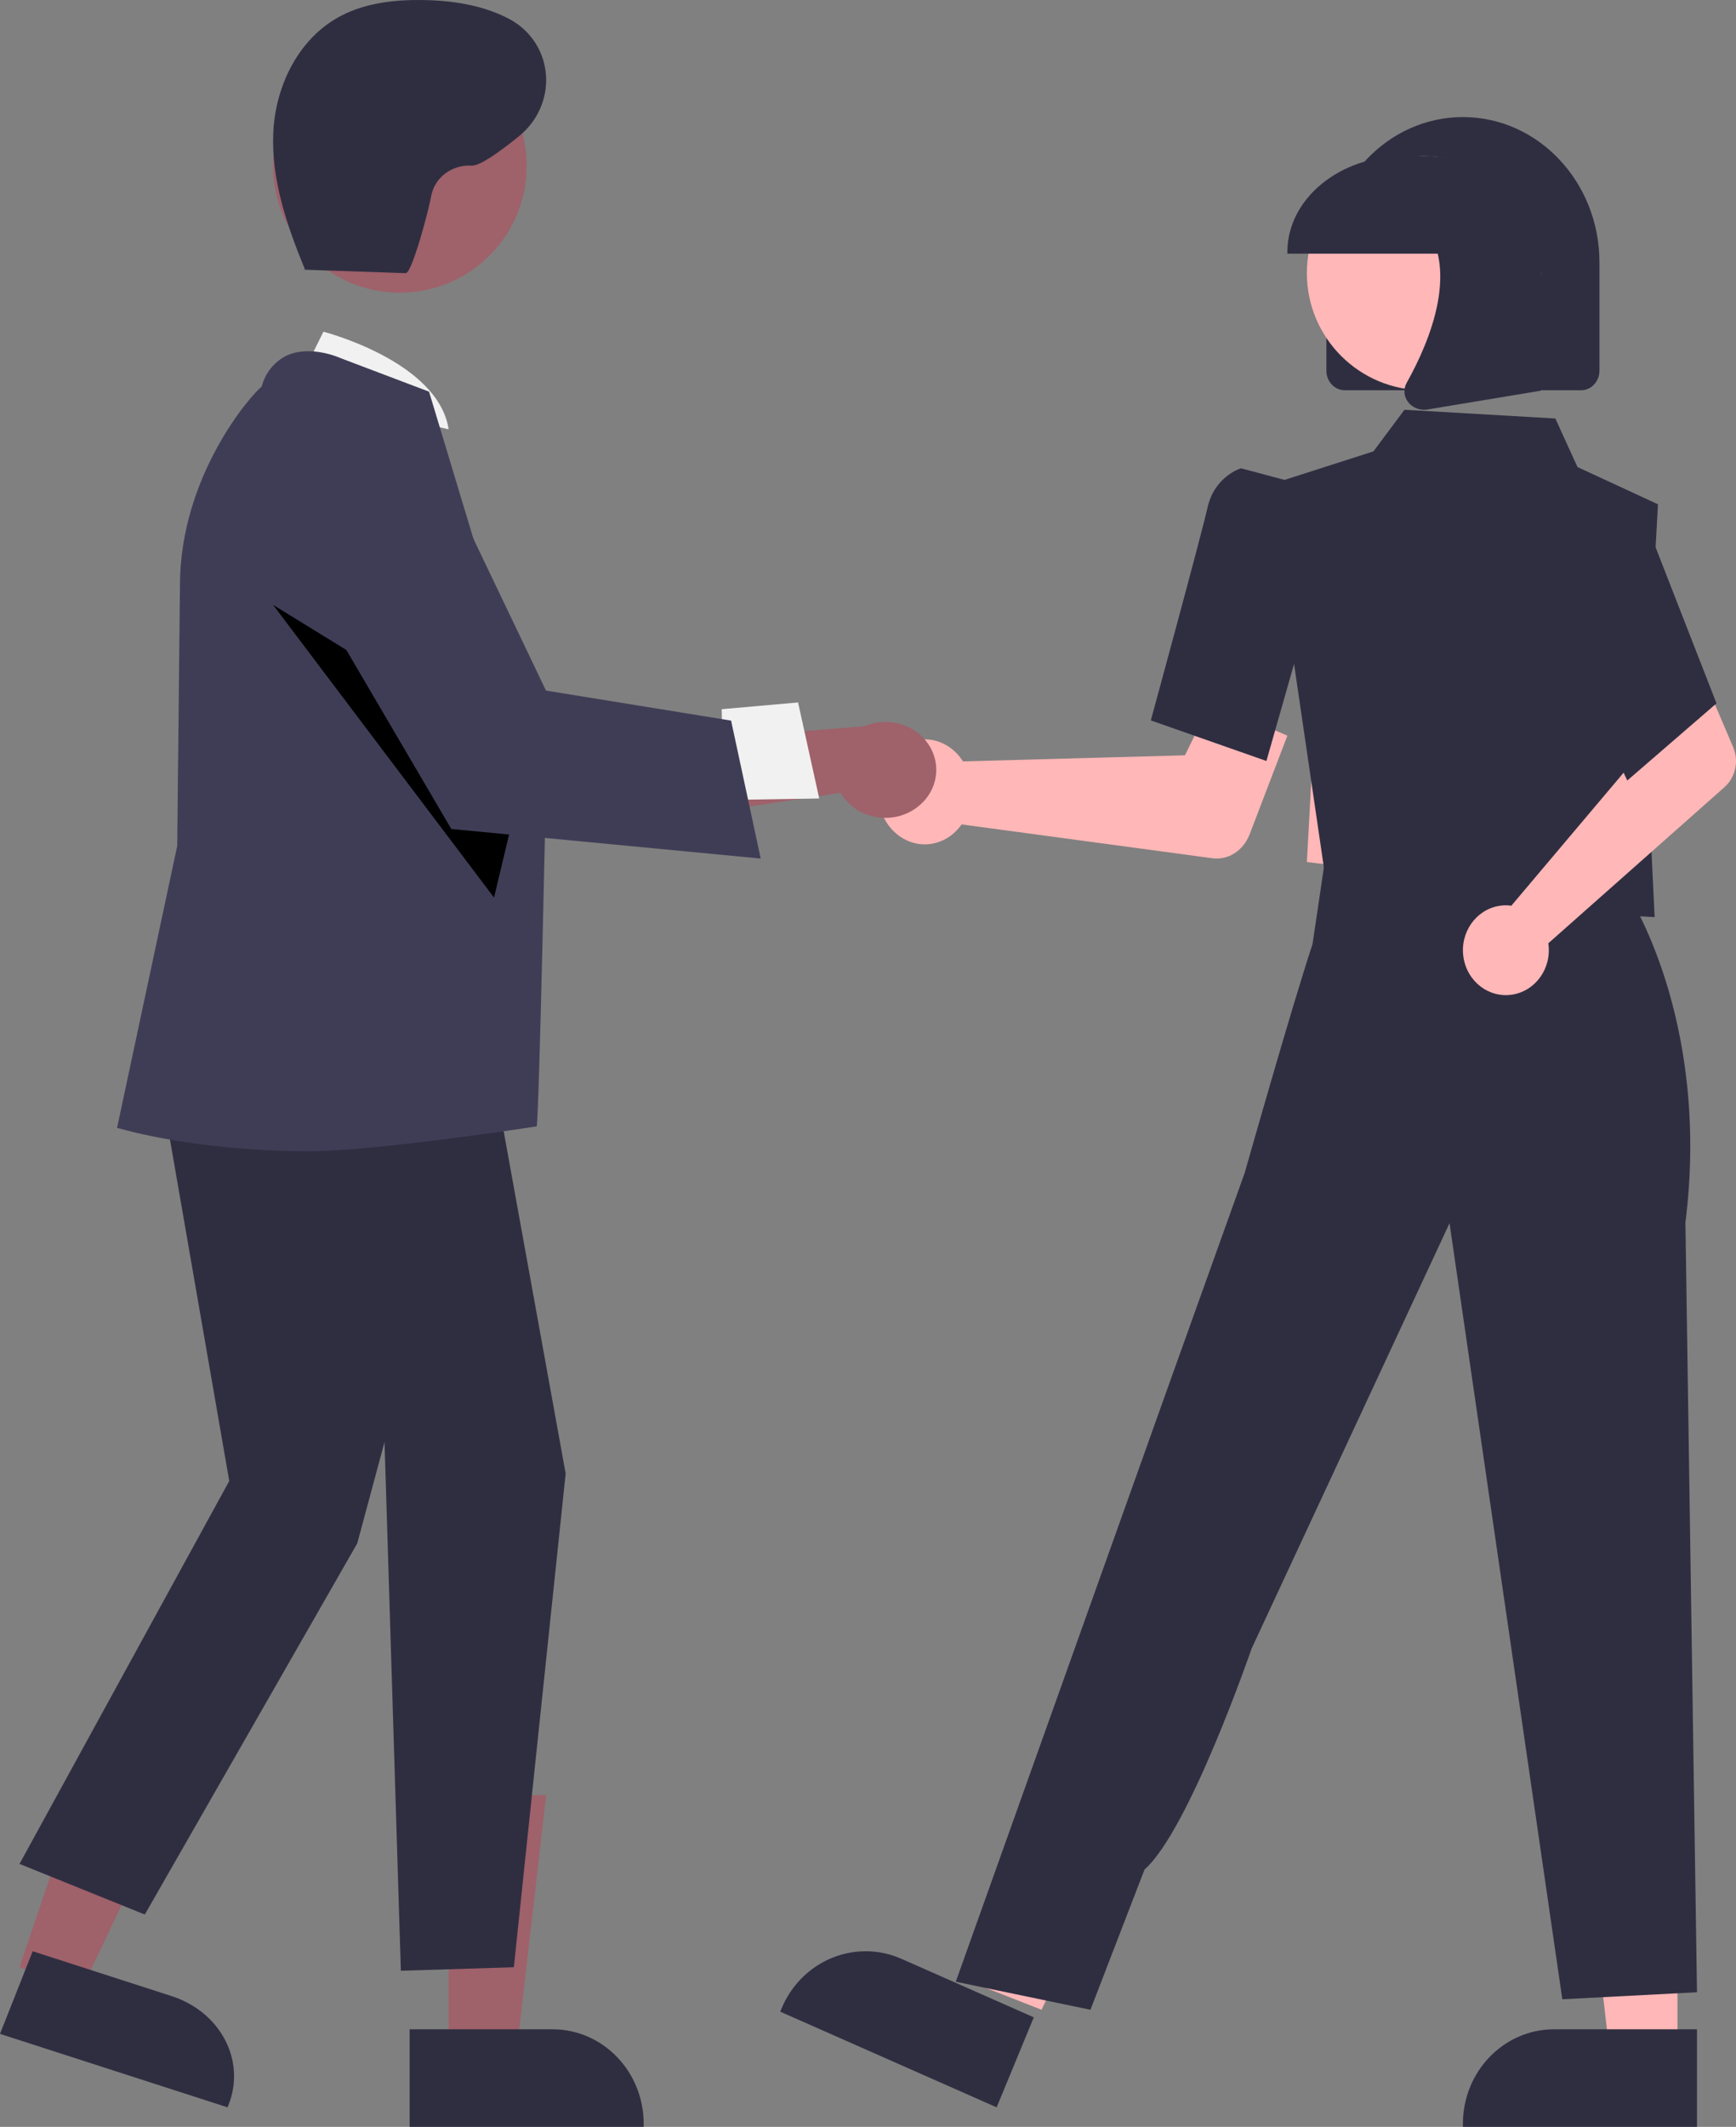 <?xml version="1.0" encoding="UTF-8"?>
<svg width="89px" height="109px" viewBox="0 0 89 109" version="1.1" xmlns="http://www.w3.org/2000/svg" xmlns:xlink="http://www.w3.org/1999/xlink">
    <rect x="0" y="0" width="89" height="109" fill="#808080" stroke="none"/>
    <title>needs@1x</title>
    <g id="Homepage" stroke="none" stroke-width="1" fill="none" fill-rule="evenodd">
        <g id="Homepage-7" transform="translate(-148, -1869)">
            <g id="Serious-Business" transform="translate(0, 1656)">
                <g id="Bullets" transform="translate(77, 213)">
                    <g id="needs" transform="translate(71, 0)">
                        <path d="M49.126,38.694 C49.214,38.795 49.296,38.905 49.369,39.021 L60.749,38.709 L62.077,36 L66,37.703 L64.067,42.755 C63.747,43.593 62.969,44.094 62.158,43.985 L49.301,42.251 C48.476,43.417 46.961,43.615 45.916,42.694 C44.872,41.773 44.694,40.081 45.519,38.914 C46.344,37.748 47.859,37.55 48.903,38.47 C48.981,38.54 49.056,38.614 49.126,38.694" id="Fill-1" fill="#FFB7B7"></path>
                        <polygon id="Fill-3" fill="#FFB7B7" points="85.999 106 82.612 106 81 92 86 92"></polygon>
                        <path d="M87,109 L75,108.999 L75,108.842 C75,106.168 77.091,104 79.671,104 L79.671,104 L87,104 L87,109 Z" id="Fill-5" fill="#2F2E41"></path>
                        <polygon id="Fill-7" fill="#FFB7B7" points="53.399 103 50 101.667 53.983 89 59 90.967"></polygon>
                        <path d="M51.095,108 L40,103.096 L40.06,102.951 C41.079,100.484 43.838,99.338 46.223,100.392 L46.223,100.392 L53,103.387 L51.095,108 Z" id="Fill-9" fill="#2F2E41"></path>
                        <polygon id="Fill-11" fill="#FFB7B7" points="67.251 39.569 67 44.179 74.33 45.069 82 46 79.742 39"></polygon>
                        <polygon id="Fill-13" fill="#2F2E41" points="68.123 46.169 65 24.869 70.413 23.133 72.003 21 79.739 21.448 80.875 23.937 85 25.845 84.366 37.364 84.829 47"></polygon>
                        <path d="M64.926,39 L59,36.921 L59.025,36.828 C59.051,36.735 61.573,27.491 61.908,26.006 C62.257,24.458 63.531,24.03 63.585,24.013 L63.625,24 L65.97,24.626 L67,31.724 L64.926,39 Z" id="Fill-15" fill="#2F2E41"></path>
                        <path d="M55.904,103 L49,101.562 L60.034,70.655 L63.811,60.113 C63.811,60.113 66.206,51.66 67.288,48.389 L67.941,44 L83.401,45.737 C83.401,45.737 87.719,52.174 86.407,62.666 L87,102.102 L80.096,102.461 L74.314,62.688 L64.165,84.492 C64.165,84.492 60.966,93.795 58.677,95.812 L55.904,103 Z" id="Fill-17" fill="#2F2E41"></path>
                        <path d="M77.135,46.397 C77.251,46.394 77.367,46.401 77.482,46.417 L84.366,38.264 L83.565,35.758 L87.025,34 L88.855,38.292 C89.158,39.005 88.976,39.841 88.406,40.345 L79.378,48.343 C79.565,49.599 78.742,50.777 77.541,50.972 C76.339,51.168 75.214,50.308 75.027,49.052 C74.839,47.796 75.662,46.619 76.863,46.424 C76.953,46.409 77.044,46.4 77.135,46.397" id="Fill-19" fill="#FFB7B7"></path>
                        <path d="M83.427,40 L80,32.748 L81.337,27.697 L82.777,26.06 C82.99,25.978 83.232,25.98 83.444,26.066 C83.975,26.258 84.427,26.847 84.788,27.818 L88,36.047 L83.427,40 Z" id="Fill-21" fill="#2F2E41"></path>
                        <path d="M68,18.999 L68,13.441 C68.003,9.328 71.14,5.997 75.006,6 C78.867,6.004 81.997,9.333 82,13.441 L82,18.999 C81.999,19.552 81.579,19.999 81.06,20 L68.94,20 C68.421,19.999 68.001,19.552 68,18.999" id="Fill-23" fill="#2F2E41"></path>
                        <path d="M73,8 C76.314,8 79,10.686 79,14 C79,17.314 76.314,20 73,20 C69.686,20 67,17.314 67,14 C67,10.686 69.686,8 73,8" id="Fill-25" fill="#FFB7B7"></path>
                        <path d="M66,12.907 C66.004,10.198 68.661,8.003 71.94,8 L73.06,8 C76.339,8.003 78.997,10.198 79,12.907 L79,13 L76.631,13 L75.824,11.131 L75.662,13 L74.438,13 L74.031,12.057 L73.949,13 L66,13 L66,12.907 Z" id="Fill-27" fill="#2F2E41"></path>
                        <path d="M72.194,20.61 C71.967,20.322 71.937,19.937 72.115,19.621 C73.302,17.502 74.963,13.588 72.758,11.173 L72.599,11 L79,11 L79,20.022 L73.185,20.986 C73.127,20.995 73.067,21 73.007,21 C72.685,21 72.383,20.855 72.194,20.61" id="Fill-29" fill="#2F2E41"></path>
                        <polygon id="Fill-31" fill="#9F616A" points="1 100.813 4.153 102 10 89.752 5.346 88"></polygon>
                        <path d="M0,104.235 L1.676,100 L8.801,102.3 C11.307,103.111 12.612,105.602 11.719,107.867 L11.666,108 L0,104.235 Z" id="Fill-33" fill="#2F2E41"></path>
                        <polygon id="Fill-35" fill="#9F616A" points="23.001 106 26.388 106 28 92 23 92"></polygon>
                        <path d="M21,104 L28.329,104 L28.329,104 C30.909,104 33,106.168 33,108.842 L33,108.999 L21,109 L21,104 Z" id="Fill-37" fill="#2F2E41"></path>
                        <path d="M15,20.195 L16.58,17 C16.58,17 22.465,18.509 23,22 L15,20.195 Z" id="Fill-39" fill="#F1F1F1"></path>
                        <polygon id="Fill-41" fill="#2F2E41" points="7.703 52.577 11.753 75.899 1 95.524 7.424 98.118 18.316 79.094 19.713 73.906 20.551 101 26.344 100.819 29 75.519 24.74 52"></polygon>
                        <path d="M15.908,59 C9.983,59 6.221,57.855 6.137,57.837 L6,57.808 L9.086,43.35 L9.225,30.014 C9.225,24.363 12.906,20.197 13.417,19.812 C13.591,19.118 14.06,18.537 14.697,18.223 C15.925,17.66 17.426,18.336 17.489,18.365 L21.993,20.071 L22.014,20.134 C22.068,20.296 28,39.972 28,39.972 C28,39.972 27.641,57.163 27.516,57.727 C27.516,57.727 19.2,59 15.908,59" id="Fill-43" fill="#3F3D56"></path>
                        <path d="M20.5,2 C24.09,2 27,4.91 27,8.5 C27,12.09 24.09,15 20.5,15 C16.91,15 14,12.09 14,8.5 C14,4.91 16.91,2 20.5,2" id="Fill-45" fill="#9F616A"></path>
                        <polygon id="Fill-47" fill="#000000" points="14 31 25.327 46 27 38.995"></polygon>
                        <path d="M46.997,41.389 C45.873,42.225 44.242,42.046 43.353,40.989 C43.258,40.876 43.174,40.756 43.102,40.629 L34,42 L35.972,37.892 L44.313,37.221 C45.624,36.66 47.17,37.205 47.766,38.439 C48.265,39.472 47.947,40.691 46.997,41.389" id="Fill-49" fill="#9F616A"></path>
                        <polygon id="Fill-51" fill="#F1F1F1" points="37 36.346 40.915 36 42 40.922 37.074 41"></polygon>
                        <path d="M39,44 L23.137,42.485 L15.127,28.827 L15.102,28.706 C14.585,26.169 16.084,23.663 18.451,23.109 C20.395,22.653 22.381,23.659 23.289,25.558 L27.991,35.392 L37.481,36.93 L39,44 Z" id="Fill-53" fill="#3F3D56"></path>
                        <path d="M15.501,13.819 L20.8,14 C21.123,14.011 21.999,10.695 22.114,10.008 C22.302,9.081 23.183,8.431 24.173,8.489 C24.569,8.525 25.57,7.82 26.602,6.985 C28.561,5.401 28.459,2.424 26.307,1.085 C26.248,1.049 26.19,1.015 26.134,0.985 C24.776,0.262 23.187,0.019 21.631,0.001 C20.22,-0.016 18.77,0.153 17.527,0.788 C15.299,1.926 14.113,4.415 14.009,6.818 C13.905,9.222 14.715,11.572 15.635,13.813" id="Fill-55" fill="#2F2E41"></path>
                    </g>
                </g>
            </g>
        </g>
    </g>
</svg>